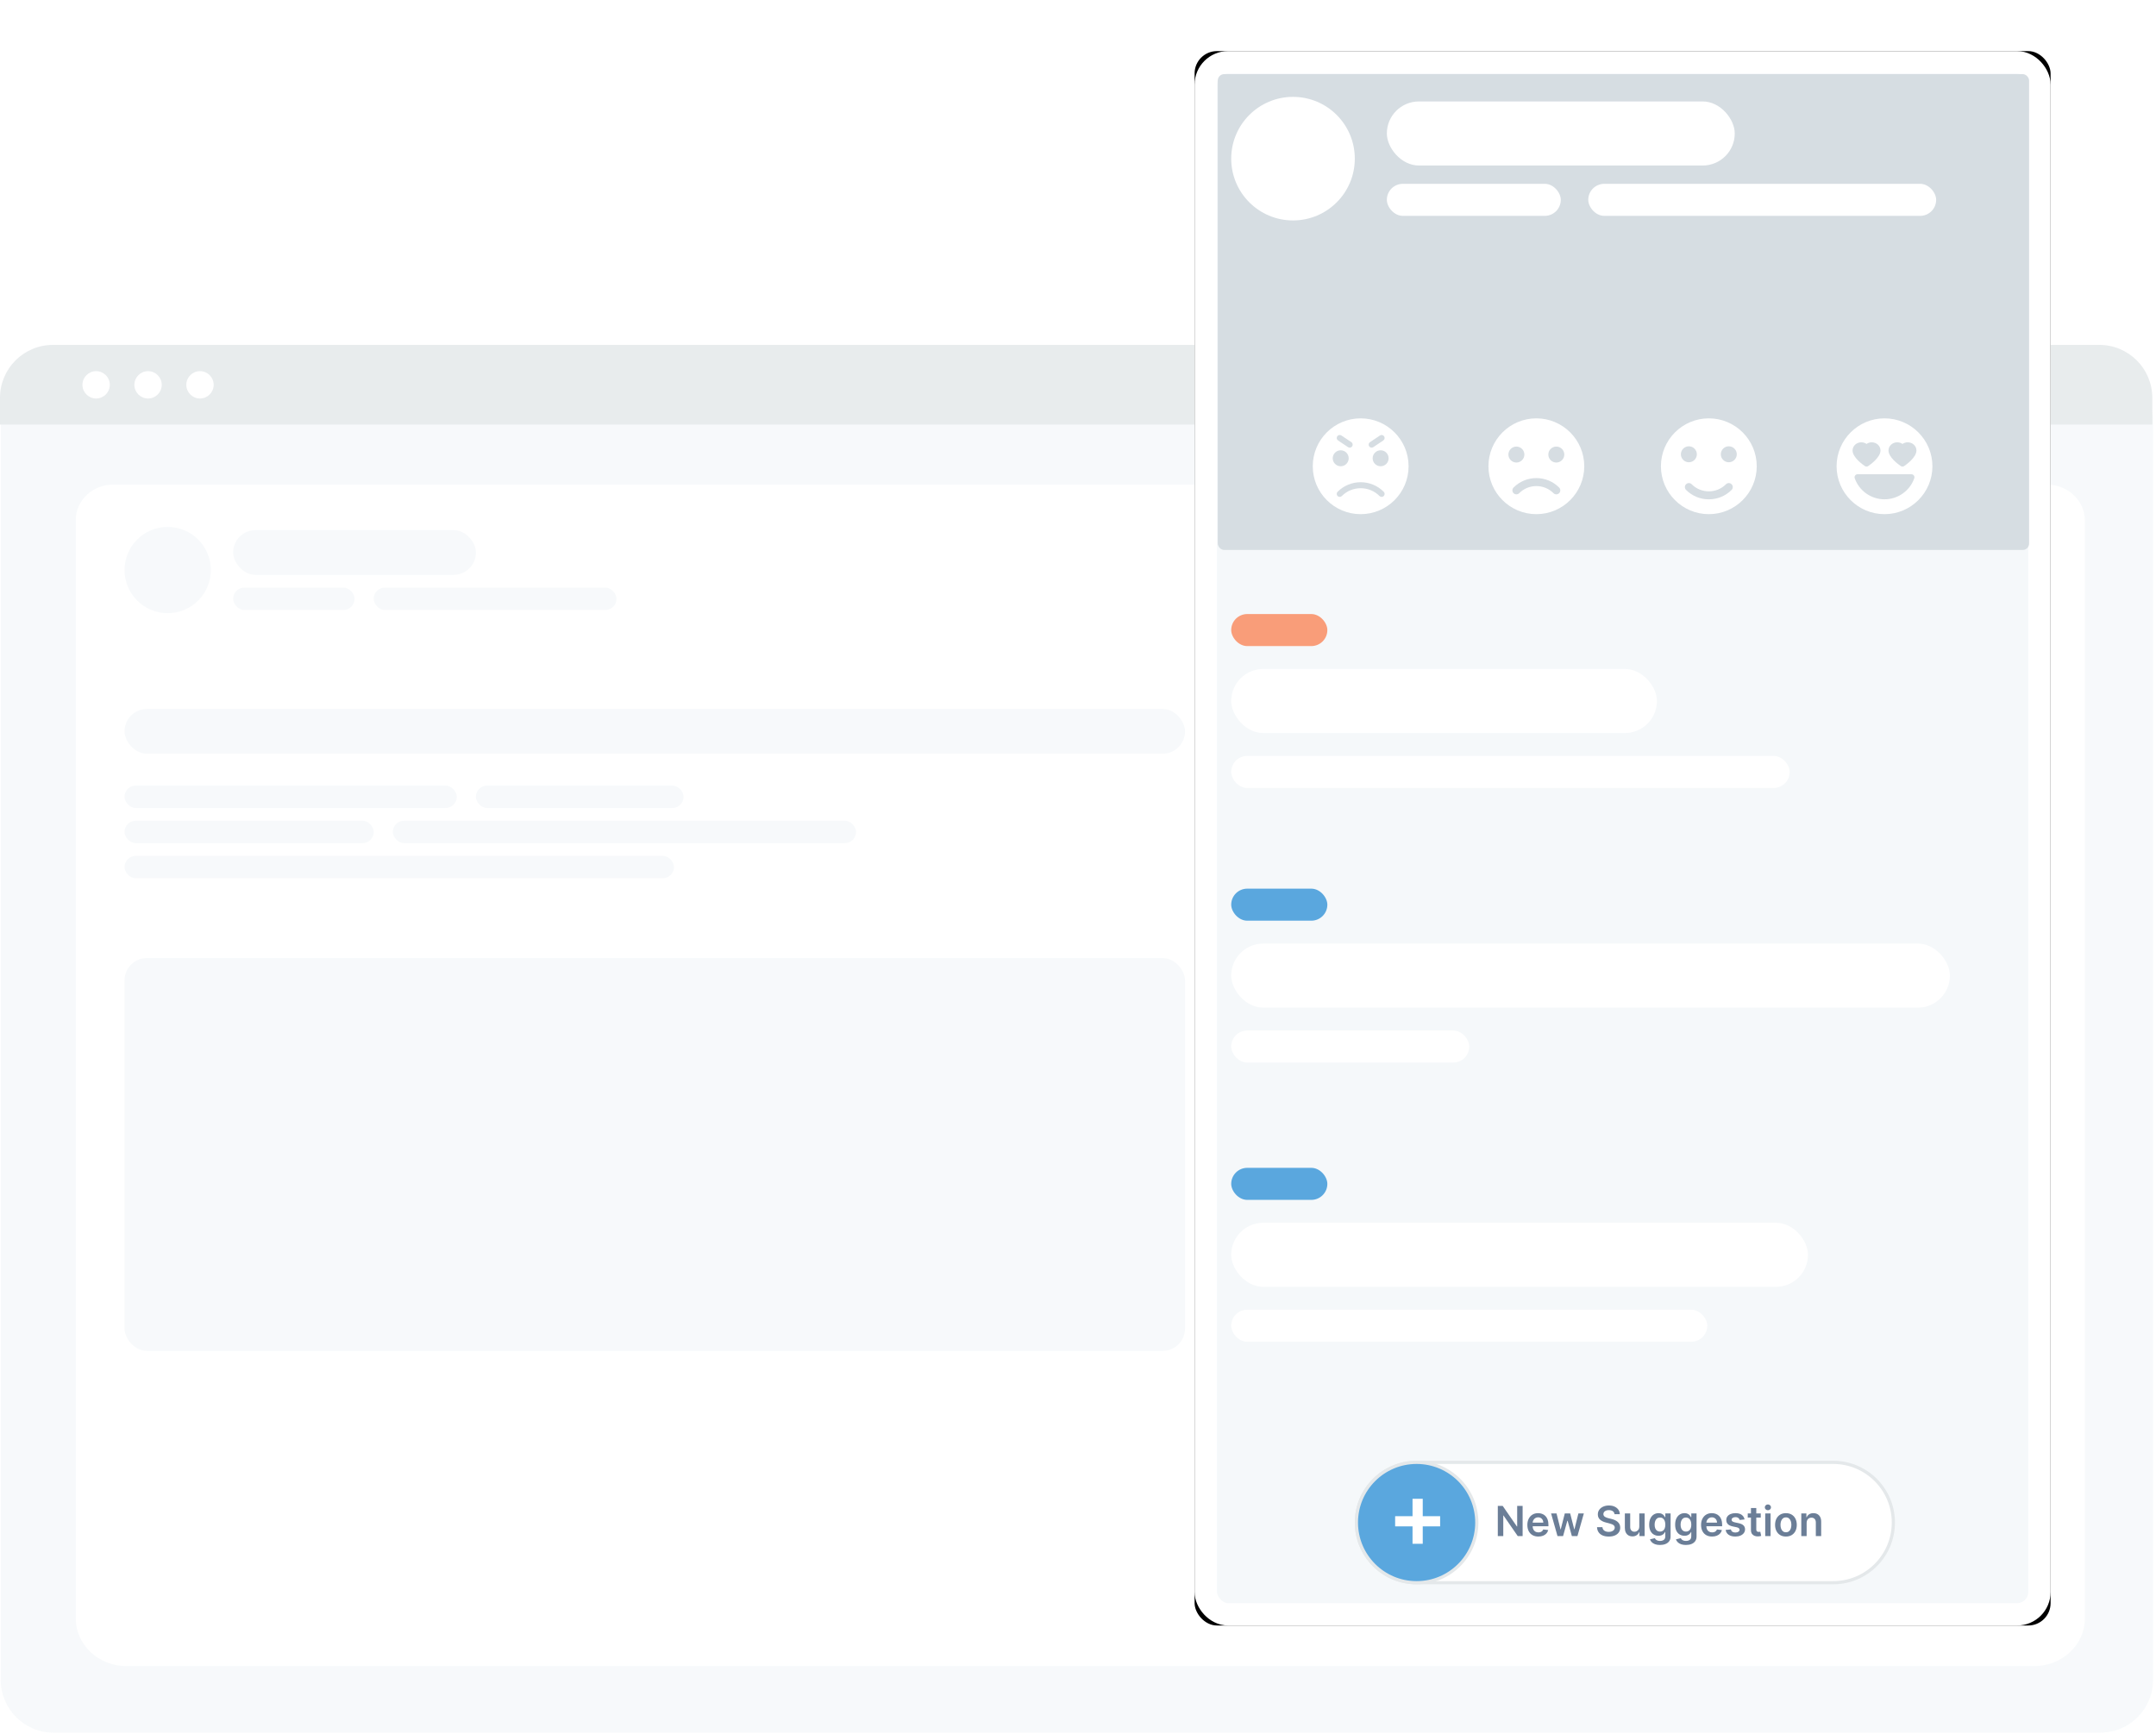 <svg width="675px" height="543px" viewBox="0 0 675 543" version="1.1" xmlns="http://www.w3.org/2000/svg" xmlns:xlink="http://www.w3.org/1999/xlink">
    <defs>
        <rect id="path-xdwz-mkjq8-1" x="374.003" y="16" width="267.997" height="493" rx="7"></rect>
        <mask id="mask-xdwz-mkjq8-2" maskContentUnits="userSpaceOnUse" maskUnits="objectBoundingBox" x="0" y="0" width="267.997" height="493" fill="white">
            <use xlink:href="#path-xdwz-mkjq8-1"></use>
        </mask>
        <rect id="path-xdwz-mkjq8-3" x="374.003" y="16" width="267.997" height="493" rx="7"></rect>
        <filter x="-9.0%" y="-4.9%" width="117.9%" height="109.7%" filterUnits="objectBoundingBox" id="filter-xdwz-mkjq8-4">
            <feMorphology radius="0.5" operator="dilate" in="SourceAlpha" result="shadowSpreadOuter1"></feMorphology>
            <feOffset dx="0" dy="0" in="shadowSpreadOuter1" result="shadowOffsetOuter1"></feOffset>
            <feGaussianBlur stdDeviation="7.5" in="shadowOffsetOuter1" result="shadowBlurOuter1"></feGaussianBlur>
            <feComposite in="shadowBlurOuter1" in2="SourceAlpha" operator="out" result="shadowBlurOuter1"></feComposite>
            <feColorMatrix values="0 0 0 0 0   0 0 0 0 0   0 0 0 0 0  0 0 0 0.089 0" type="matrix" in="shadowBlurOuter1"></feColorMatrix>
        </filter>
    </defs>
    <g id="Page-1" stroke="none" stroke-width="1" fill="none" fill-rule="evenodd">
        <g id="roadmap" opacity="0.844" transform="translate(0, 108)">
            <g id="feature-request" fill-rule="nonzero">
                <path d="M657.57,434.548 L16.732,434.548 C7.623,434.538 0.242,427.156 0.232,418.048 L0.232,22.894 C0.239,16.221 5.647,10.813 12.319,10.806 L661.773,10.806 C668.561,10.813 674.062,16.315 674.07,23.103 L674.07,418.048 C674.06,427.156 666.679,434.538 657.57,434.548 Z" id="Path" fill="#F5F8FA"></path>
                <path d="M636.85,413.716 L39.606,413.716 C30.851,413.716 23.728,407.046 23.728,398.847 L23.728,54.742 C23.728,48.662 29.006,43.716 35.494,43.716 L640.767,43.716 C647.362,43.716 652.728,48.744 652.728,54.924 L652.728,398.847 C652.728,407.046 645.605,413.716 636.85,413.716 Z" id="Path" fill="#FFFFFF"></path>
                <path d="M673.84,24.95 L0,24.95 L0,16.55 C0.013,7.411 7.421,0.008 16.56,0 L657.28,0 C666.419,0.008 673.827,7.411 673.84,16.55 L673.84,24.95 Z" id="Path" fill="#E4E8EA"></path>
                <circle id="Oval" fill="#FFFFFF" cx="30.095" cy="12.5" r="4.283"></circle>
                <circle id="Oval" fill="#FFFFFF" cx="46.354" cy="12.5" r="4.283"></circle>
                <circle id="Oval" fill="#FFFFFF" cx="62.613" cy="12.5" r="4.283"></circle>
            </g>
            <rect id="Rectangle" fill="#F5F8FA" x="39" y="192" width="332" height="123" rx="7"></rect>
            <rect id="Rectangle" fill="#F5F8FA" fill-rule="nonzero" x="73" y="58" width="76" height="14" rx="7"></rect>
            <circle id="Oval" fill="#F5F8FA" fill-rule="nonzero" cx="52.5" cy="70.5" r="13.5"></circle>
            <rect id="Rectangle" fill="#F5F8FA" fill-rule="nonzero" x="39" y="114" width="332" height="14" rx="7"></rect>
            <rect id="Rectangle" fill="#F5F8FA" fill-rule="nonzero" x="39" y="138" width="104" height="7" rx="3.5"></rect>
            <rect id="Rectangle" fill="#F5F8FA" fill-rule="nonzero" x="149" y="138" width="65" height="7" rx="3.5"></rect>
            <rect id="Rectangle" fill="#F5F8FA" fill-rule="nonzero" x="39" y="160" width="172" height="7" rx="3.5"></rect>
            <rect id="Rectangle" fill="#F5F8FA" fill-rule="nonzero" x="39" y="149" width="78" height="7" rx="3.5"></rect>
            <rect id="Rectangle" fill="#F5F8FA" fill-rule="nonzero" x="123" y="149" width="145" height="7" rx="3.5"></rect>
            <rect id="Rectangle" fill="#F5F8FA" fill-rule="nonzero" x="73" y="76" width="38" height="7" rx="3.5"></rect>
            <rect id="Rectangle" fill="#F5F8FA" fill-rule="nonzero" x="117" y="76" width="76" height="7" rx="3.5"></rect>
        </g>
        <use id="Rectangle" stroke="#E4E8EA" mask="url(#mask-xdwz-mkjq8-2)" stroke-width="38" stroke-linejoin="round" stroke-dasharray="7" xlink:href="#path-xdwz-mkjq8-1"></use>
        <g id="Rectangle">
            <use fill="black" fill-opacity="1" filter="url(#filter-xdwz-mkjq8-4)" xlink:href="#path-xdwz-mkjq8-3"></use>
            <rect stroke="#FFFFFF" stroke-width="7" stroke-linejoin="square" fill="#F5F8FA" fill-rule="evenodd" x="377.503" y="19.5" width="260.997" height="486" rx="7"></rect>
        </g>
        <rect id="Rectangle" fill="#D6DDE2" x="381.267" y="23.212" width="254" height="149" rx="2"></rect>
        <rect id="Rectangle" fill="#FFFFFF" fill-rule="nonzero" x="385.468" y="209.474" width="133.282" height="20.064" rx="10.032"></rect>
        <rect id="Rectangle" fill="#FFFFFF" fill-rule="nonzero" x="385.468" y="236.703" width="174.843" height="10.032" rx="5.016"></rect>
        <rect id="Rectangle" fill="#F99D79" fill-rule="nonzero" x="385.468" y="192.276" width="30.096" height="10.032" rx="5.016"></rect>
        <rect id="Rectangle" fill="#5AA7DE" fill-rule="nonzero" x="385.468" y="278.265" width="30.096" height="10.032" rx="5.016"></rect>
        <rect id="Rectangle" fill="#5AA7DE" fill-rule="nonzero" x="385.468" y="365.686" width="30.096" height="10.032" rx="5.016"></rect>
        <rect id="Rectangle" fill="#FFFFFF" fill-rule="nonzero" x="385.468" y="295.462" width="225.003" height="20.064" rx="10.032"></rect>
        <rect id="Rectangle" fill="#FFFFFF" fill-rule="nonzero" x="385.468" y="322.692" width="74.523" height="10.032" rx="5.016"></rect>
        <rect id="Rectangle" fill="#FFFFFF" fill-rule="nonzero" x="385.468" y="382.884" width="180.576" height="20.064" rx="10.032"></rect>
        <rect id="Rectangle" fill="#FFFFFF" fill-rule="nonzero" x="385.468" y="410.113" width="149.047" height="10.032" rx="5.016"></rect>
        <rect id="Rectangle" fill="#FFFFFF" fill-rule="nonzero" x="434.195" y="31.765" width="108.919" height="20.064" rx="10.032"></rect>
        <circle id="Oval" fill="#FFFFFF" fill-rule="nonzero" cx="404.815" cy="49.679" r="19.347"></circle>
        <rect id="Rectangle" fill="#FFFFFF" fill-rule="nonzero" x="434.195" y="57.561" width="54.459" height="10.032" rx="5.016"></rect>
        <rect id="Rectangle" fill="#FFFFFF" fill-rule="nonzero" x="497.253" y="57.561" width="108.919" height="10.032" rx="5.016"></rect>
        <g id="2.d356cbc9" transform="translate(465.724, 130.651)" fill="#FFFFFF" fill-rule="nonzero">
            <path d="M15.276,0.349 C7.001,0.349 0.276,7.074 0.276,15.349 C0.276,23.624 7.001,30.349 15.276,30.349 C23.551,30.349 30.276,23.624 30.276,15.349 C30.276,7.074 23.551,0.349 15.276,0.349 Z M6.526,11.686 C6.526,10.299 7.651,9.186 9.026,9.186 C10.401,9.186 11.526,10.299 11.526,11.686 C11.526,13.061 10.401,14.186 9.026,14.186 C7.651,14.186 6.526,13.061 6.526,11.686 Z M22.41,23.778 C22.166,24.021 21.846,24.144 21.526,24.144 C21.206,24.144 20.886,24.021 20.642,23.778 C19.21,22.344 17.304,21.555 15.276,21.555 C13.249,21.555 11.344,22.344 9.91,23.778 C9.421,24.266 8.631,24.266 8.142,23.778 C7.654,23.29 7.654,22.499 8.142,22.01 C10.047,20.105 12.581,19.055 15.276,19.055 C17.971,19.055 20.505,20.105 22.41,22.01 C22.899,22.498 22.899,23.29 22.41,23.778 Z M21.526,14.186 C20.151,14.186 19.026,13.061 19.026,11.686 C19.026,10.299 20.151,9.186 21.526,9.186 C22.901,9.186 24.026,10.299 24.026,11.686 C24.026,13.061 22.901,14.186 21.526,14.186 Z" id="Shape"></path>
        </g>
        <g id="5.2d652806" transform="translate(574.642, 130.651)" fill="#FFFFFF" fill-rule="nonzero">
            <path d="M15.358,0.349 C7.083,0.349 0.358,7.074 0.358,15.349 C0.358,23.624 7.083,30.349 15.358,30.349 C23.633,30.349 30.358,23.624 30.358,15.349 C30.358,7.074 23.633,0.349 15.358,0.349 Z M8.083,7.849 C8.695,7.849 9.27,8.036 9.733,8.361 C10.195,8.036 10.77,7.849 11.383,7.849 C12.883,7.849 14.108,8.999 14.108,10.411 C14.108,12.574 10.908,14.849 10.258,15.286 C10.095,15.399 9.92,15.449 9.733,15.449 C9.545,15.449 9.37,15.399 9.208,15.286 C8.558,14.849 5.358,12.574 5.358,10.411 C5.358,8.999 6.583,7.849 8.083,7.849 Z M24.683,19.099 C23.295,23.049 19.545,25.699 15.358,25.699 C11.17,25.699 7.42,23.049 6.033,19.099 C5.933,18.811 5.983,18.486 6.158,18.249 C6.333,17.999 6.62,17.849 6.92,17.849 L23.795,17.849 C24.095,17.849 24.383,17.999 24.558,18.249 C24.733,18.486 24.783,18.811 24.683,19.099 Z M21.508,15.286 C21.345,15.399 21.17,15.449 20.983,15.449 C20.795,15.449 20.62,15.399 20.458,15.286 C19.808,14.849 16.608,12.574 16.608,10.411 C16.608,8.999 17.833,7.849 19.333,7.849 C19.945,7.849 20.52,8.036 20.983,8.361 C21.445,8.036 22.02,7.849 22.633,7.849 C24.133,7.849 25.358,8.999 25.358,10.411 C25.358,12.574 22.158,14.849 21.508,15.286 L21.508,15.286 Z" id="Shape"></path>
        </g>
        <g id="1.d802b037" transform="translate(411.265, 130.651)" fill="#FFFFFF" fill-rule="nonzero">
            <path d="M14.735,0.349 C6.452,0.349 -0.265,7.065 -0.265,15.349 C-0.265,23.633 6.452,30.349 14.735,30.349 C23.019,30.349 29.735,23.633 29.735,15.349 C29.735,7.065 23.019,0.349 14.735,0.349 Z M17.653,7.798 L20.778,5.714 C21.207,5.426 21.79,5.543 22.078,5.974 C22.365,6.405 22.249,6.986 21.818,7.274 L18.693,9.358 C18.533,9.464 18.353,9.515 18.173,9.515 C17.87,9.515 17.573,9.369 17.392,9.098 C17.105,8.668 17.222,8.085 17.653,7.798 L17.653,7.798 Z M7.393,5.974 C7.679,5.544 8.262,5.426 8.693,5.714 L11.818,7.798 C12.249,8.085 12.365,8.666 12.078,9.098 C11.897,9.369 11.6,9.515 11.298,9.515 C11.119,9.515 10.938,9.464 10.778,9.358 L7.653,7.274 C7.222,6.988 7.105,6.405 7.393,5.974 L7.393,5.974 Z M5.985,12.849 C5.985,11.47 7.107,10.349 8.485,10.349 C9.864,10.349 10.985,11.47 10.985,12.849 C10.985,14.228 9.864,15.349 8.485,15.349 C7.107,15.349 5.985,14.228 5.985,12.849 Z M21.96,24.668 C21.778,24.85 21.538,24.943 21.298,24.943 C21.058,24.943 20.818,24.851 20.635,24.668 C19.059,23.091 16.964,22.224 14.735,22.224 C12.507,22.224 10.412,23.091 8.835,24.668 C8.469,25.034 7.875,25.034 7.509,24.668 C7.143,24.301 7.143,23.708 7.509,23.341 C9.44,21.411 12.005,20.349 14.735,20.349 C17.465,20.349 20.03,21.411 21.96,23.343 C22.327,23.709 22.327,24.301 21.96,24.668 Z M20.985,15.349 C19.607,15.349 18.485,14.228 18.485,12.849 C18.485,11.47 19.607,10.349 20.985,10.349 C22.364,10.349 23.485,11.47 23.485,12.849 C23.485,14.228 22.364,15.349 20.985,15.349 Z" id="Shape"></path>
        </g>
        <g id="4.39bc116d" transform="translate(520.183, 130.651)" fill="#FFFFFF" fill-rule="nonzero">
            <path d="M14.817,0.349 C6.542,0.349 -0.183,7.074 -0.183,15.349 C-0.183,23.624 6.542,30.349 14.817,30.349 C23.092,30.349 29.817,23.624 29.817,15.349 C29.817,7.074 23.092,0.349 14.817,0.349 Z M6.067,11.599 C6.067,10.224 7.192,9.099 8.567,9.099 C9.942,9.099 11.067,10.224 11.067,11.599 C11.067,12.974 9.942,14.099 8.567,14.099 C7.192,14.099 6.067,12.974 6.067,11.599 Z M21.951,22.75 C20.046,24.655 17.512,25.705 14.817,25.705 C12.122,25.705 9.588,24.655 7.683,22.75 C7.194,22.261 7.194,21.47 7.683,20.983 C8.172,20.494 8.962,20.494 9.451,20.983 C10.883,22.416 12.789,23.205 14.817,23.205 C16.844,23.205 18.749,22.416 20.183,20.983 C20.672,20.494 21.462,20.494 21.951,20.983 C22.439,21.47 22.439,22.263 21.951,22.75 Z M21.067,14.099 C19.692,14.099 18.567,12.974 18.567,11.599 C18.567,10.224 19.692,9.099 21.067,9.099 C22.442,9.099 23.567,10.224 23.567,11.599 C23.567,12.974 22.442,14.099 21.067,14.099 Z" id="Shape"></path>
        </g>
        <path d="M573.926,457.907 C579.13,457.907 583.842,460.017 587.253,463.427 C590.664,466.838 592.773,471.55 592.773,476.754 C592.773,481.959 590.664,486.671 587.253,490.081 C583.842,493.492 579.13,495.602 573.926,495.602 L573.926,495.602 L443.51,495.602 C438.306,495.602 433.594,493.492 430.183,490.081 C426.772,486.671 424.663,481.959 424.663,476.754 C424.663,471.55 426.772,466.838 430.183,463.427 C433.594,460.017 438.306,457.907 443.51,457.907 L443.51,457.907 Z" id="Rectangle" stroke="#E4E8EA" fill="#FFFFFF"></path>
        <circle id="Oval" stroke="#E4E8EA" fill="#5AA7DE" cx="443.51" cy="476.754" r="18.847"></circle>
        <polygon id="+" fill="#FFFFFF" fill-rule="nonzero" points="445.432 483.405 445.431 477.96 450.877 477.96 450.877 474.763 445.431 474.764 445.432 469.318 442.236 469.318 442.235 474.764 436.79 474.763 436.79 477.96 442.235 477.96 442.236 483.405"></polygon>
        <path d="M470.645,481 L470.645,474.56 L470.724,474.56 L475.179,481 L476.702,481 L476.702,471.545 L474.999,471.545 L474.999,477.99 L474.915,477.99 L470.465,471.545 L468.933,471.545 L468.933,481 L470.645,481 Z M481.628,481.138 C482.179,481.138 482.668,481.055 483.096,480.887 C483.524,480.719 483.875,480.482 484.151,480.176 C484.426,479.87 484.613,479.51 484.712,479.098 L484.712,479.098 L483.151,478.923 C483.077,479.123 482.968,479.29 482.824,479.426 C482.679,479.561 482.508,479.664 482.311,479.733 C482.114,479.802 481.894,479.837 481.651,479.837 C481.288,479.837 480.971,479.759 480.7,479.604 C480.429,479.448 480.218,479.223 480.067,478.93 C479.917,478.636 479.841,478.282 479.841,477.87 L479.842,477.912 L484.781,477.912 L484.781,477.399 C484.781,476.777 484.695,476.241 484.522,475.79 C484.35,475.339 484.114,474.968 483.814,474.675 C483.514,474.383 483.169,474.167 482.78,474.027 C482.39,473.887 481.977,473.817 481.54,473.817 C480.863,473.817 480.274,473.971 479.772,474.281 C479.27,474.59 478.88,475.021 478.602,475.573 C478.323,476.126 478.184,476.767 478.184,477.496 C478.184,478.238 478.322,478.882 478.599,479.428 C478.876,479.974 479.273,480.396 479.788,480.693 C480.304,480.99 480.917,481.138 481.628,481.138 Z M479.852,476.7 C479.876,476.454 479.946,476.225 480.061,476.012 C480.204,475.746 480.404,475.53 480.663,475.366 C480.922,475.201 481.222,475.119 481.563,475.119 C481.883,475.119 482.164,475.191 482.406,475.336 C482.647,475.48 482.836,475.678 482.971,475.929 C483.107,476.18 483.176,476.465 483.179,476.785 L483.179,476.785 L479.846,476.786 L479.852,476.7 Z M489.365,481 L490.695,476.208 L490.792,476.208 L492.121,481 L493.862,481 L495.87,473.909 L494.162,473.909 L492.934,478.867 L492.864,478.867 L491.59,473.909 L489.905,473.909 L488.631,478.895 L488.566,478.895 L487.32,473.909 L485.616,473.909 L487.62,481 L489.365,481 Z M503.672,481.143 C504.429,481.143 505.074,481.025 505.608,480.79 C506.142,480.555 506.551,480.227 506.834,479.807 C507.117,479.387 507.259,478.9 507.259,478.346 C507.259,477.936 507.182,477.579 507.028,477.275 C506.874,476.97 506.665,476.71 506.402,476.494 C506.139,476.279 505.842,476.1 505.511,475.959 C505.18,475.817 504.836,475.705 504.479,475.622 L504.479,475.622 L503.593,475.4 C503.399,475.354 503.207,475.297 503.016,475.229 C502.825,475.162 502.651,475.078 502.494,474.978 C502.337,474.878 502.213,474.755 502.123,474.611 C502.032,474.466 501.987,474.295 501.987,474.098 C501.99,473.861 502.059,473.651 502.194,473.466 C502.33,473.281 502.525,473.135 502.781,473.027 C503.036,472.92 503.342,472.866 503.699,472.866 C504.207,472.866 504.62,472.978 504.939,473.203 C505.257,473.427 505.438,473.741 505.481,474.145 L505.481,474.145 L507.129,474.145 C507.12,473.612 506.971,473.14 506.681,472.73 C506.392,472.319 505.994,471.997 505.488,471.765 C504.982,471.532 504.393,471.416 503.722,471.416 C503.061,471.416 502.468,471.532 501.945,471.765 C501.422,471.997 501.009,472.323 500.705,472.741 C500.402,473.16 500.251,473.647 500.251,474.205 C500.251,474.882 500.476,475.424 500.927,475.832 C501.378,476.24 501.993,476.544 502.771,476.744 L502.771,476.744 L503.847,477.021 C504.185,477.107 504.482,477.204 504.736,477.314 C504.99,477.423 505.187,477.558 505.329,477.72 C505.47,477.882 505.543,478.085 505.546,478.332 C505.543,478.603 505.461,478.839 505.301,479.04 C505.141,479.242 504.92,479.399 504.639,479.511 C504.357,479.624 504.03,479.68 503.658,479.68 C503.301,479.68 502.978,479.626 502.691,479.518 C502.403,479.41 502.17,479.247 501.991,479.029 C501.813,478.81 501.711,478.536 501.686,478.207 L501.686,478.207 L500.001,478.207 C500.026,478.835 500.19,479.367 500.493,479.804 C500.796,480.241 501.218,480.574 501.758,480.801 C502.298,481.029 502.936,481.143 503.672,481.143 Z M511.072,481.092 C511.604,481.092 512.053,480.966 512.417,480.714 C512.782,480.461 513.045,480.137 513.205,479.74 L513.205,479.74 L513.278,479.74 L513.278,481 L514.899,481 L514.899,473.909 L513.228,473.909 L513.228,478.018 C513.228,478.378 513.153,478.677 513.004,478.916 C512.854,479.154 512.664,479.333 512.434,479.453 C512.203,479.574 511.964,479.634 511.718,479.634 C511.318,479.634 510.995,479.501 510.749,479.237 C510.502,478.972 510.379,478.615 510.379,478.165 L510.379,478.165 L510.379,473.909 L508.708,473.909 L508.708,478.424 C508.708,478.99 508.808,479.473 509.008,479.871 C509.208,480.27 509.486,480.573 509.841,480.781 C510.197,480.988 510.607,481.092 511.072,481.092 Z M519.7,483.779 C520.337,483.779 520.906,483.681 521.408,483.486 C521.91,483.291 522.305,482.995 522.594,482.6 C522.884,482.204 523.028,481.709 523.028,481.115 L523.028,481.115 L523.028,473.909 L521.38,473.909 L521.38,475.082 L521.288,475.082 C521.205,474.909 521.083,474.725 520.923,474.53 C520.763,474.335 520.549,474.167 520.279,474.027 C520.01,473.887 519.668,473.817 519.252,473.817 C518.707,473.817 518.213,473.956 517.77,474.235 C517.327,474.513 516.975,474.921 516.715,475.458 C516.455,475.995 516.325,476.653 516.325,477.431 C516.325,478.204 516.455,478.846 516.715,479.359 C516.975,479.871 517.326,480.256 517.768,480.513 C518.21,480.77 518.703,480.898 519.248,480.898 C519.654,480.898 519.992,480.837 520.261,480.714 C520.53,480.591 520.747,480.438 520.912,480.257 C521.076,480.075 521.202,479.898 521.288,479.726 L521.288,479.726 L521.371,479.726 L521.371,481.069 C521.371,481.577 521.216,481.945 520.905,482.173 C520.594,482.4 520.202,482.514 519.728,482.514 C519.392,482.514 519.114,482.469 518.894,482.378 C518.674,482.287 518.5,482.175 518.37,482.041 C518.241,481.907 518.143,481.777 518.075,481.651 L518.075,481.651 L516.57,482.016 C516.672,482.336 516.853,482.63 517.115,482.897 C517.376,483.165 517.723,483.379 518.153,483.539 C518.584,483.699 519.1,483.779 519.7,483.779 Z M519.714,479.587 C519.348,479.587 519.039,479.497 518.788,479.317 C518.537,479.137 518.348,478.885 518.22,478.56 C518.093,478.236 518.029,477.856 518.029,477.422 C518.029,476.994 518.092,476.612 518.218,476.275 C518.344,475.938 518.532,475.673 518.781,475.479 C519.031,475.285 519.341,475.188 519.714,475.188 C520.074,475.188 520.378,475.281 520.626,475.467 C520.873,475.653 521.061,475.914 521.189,476.25 C521.316,476.585 521.38,476.976 521.38,477.422 C521.38,477.875 521.316,478.262 521.186,478.586 C521.057,478.909 520.868,479.156 520.619,479.329 C520.369,479.501 520.068,479.587 519.714,479.587 Z M527.83,483.779 C528.467,483.779 529.036,483.681 529.538,483.486 C530.039,483.291 530.435,482.995 530.724,482.6 C531.013,482.204 531.158,481.709 531.158,481.115 L531.158,481.115 L531.158,473.909 L529.51,473.909 L529.51,475.082 L529.418,475.082 C529.335,474.909 529.213,474.725 529.053,474.53 C528.893,474.335 528.678,474.167 528.409,474.027 C528.14,473.887 527.797,473.817 527.382,473.817 C526.837,473.817 526.343,473.956 525.9,474.235 C525.457,474.513 525.105,474.921 524.845,475.458 C524.585,475.995 524.455,476.653 524.455,477.431 C524.455,478.204 524.585,478.846 524.845,479.359 C525.105,479.871 525.456,480.256 525.898,480.513 C526.339,480.77 526.832,480.898 527.377,480.898 C527.783,480.898 528.121,480.837 528.39,480.714 C528.66,480.591 528.877,480.438 529.041,480.257 C529.206,480.075 529.331,479.898 529.418,479.726 L529.418,479.726 L529.501,479.726 L529.501,481.069 C529.501,481.577 529.345,481.945 529.034,482.173 C528.724,482.4 528.331,482.514 527.857,482.514 C527.522,482.514 527.244,482.469 527.024,482.378 C526.804,482.287 526.629,482.175 526.5,482.041 C526.371,481.907 526.272,481.777 526.205,481.651 L526.205,481.651 L524.7,482.016 C524.801,482.336 524.983,482.63 525.244,482.897 C525.506,483.165 525.852,483.379 526.283,483.539 C526.714,483.699 527.229,483.779 527.83,483.779 Z M527.843,479.587 C527.477,479.587 527.169,479.497 526.918,479.317 C526.667,479.137 526.478,478.885 526.35,478.56 C526.222,478.236 526.158,477.856 526.158,477.422 C526.158,476.994 526.221,476.612 526.348,476.275 C526.474,475.938 526.662,475.673 526.911,475.479 C527.16,475.285 527.471,475.188 527.843,475.188 C528.203,475.188 528.507,475.281 528.755,475.467 C529.003,475.653 529.191,475.914 529.318,476.25 C529.446,476.585 529.51,476.976 529.51,477.422 C529.51,477.875 529.445,478.262 529.316,478.586 C529.187,478.909 528.998,479.156 528.748,479.329 C528.499,479.501 528.197,479.587 527.843,479.587 Z M536.015,481.138 C536.565,481.138 537.055,481.055 537.483,480.887 C537.91,480.719 538.262,480.482 538.537,480.176 C538.813,479.87 539,479.51 539.098,479.098 L539.098,479.098 L537.538,478.923 C537.464,479.123 537.355,479.29 537.21,479.426 C537.066,479.561 536.895,479.664 536.698,479.733 C536.501,479.802 536.281,479.837 536.038,479.837 C535.674,479.837 535.357,479.759 535.087,479.604 C534.816,479.448 534.605,479.223 534.454,478.93 C534.303,478.636 534.228,478.282 534.228,477.87 L534.228,477.912 L539.168,477.912 L539.168,477.399 C539.168,476.777 539.081,476.241 538.909,475.79 C538.737,475.339 538.501,474.968 538.2,474.675 C537.9,474.383 537.556,474.167 537.166,474.027 C536.777,473.887 536.364,473.817 535.927,473.817 C535.25,473.817 534.66,473.971 534.159,474.281 C533.657,474.59 533.267,475.021 532.988,475.573 C532.71,476.126 532.571,476.767 532.571,477.496 C532.571,478.238 532.709,478.882 532.986,479.428 C533.263,479.974 533.659,480.396 534.175,480.693 C534.69,480.99 535.304,481.138 536.015,481.138 Z M534.238,476.7 C534.263,476.454 534.333,476.225 534.447,476.012 C534.59,475.746 534.791,475.53 535.05,475.366 C535.308,475.201 535.608,475.119 535.95,475.119 C536.27,475.119 536.551,475.191 536.792,475.336 C537.034,475.48 537.223,475.678 537.358,475.929 C537.493,476.18 537.563,476.465 537.566,476.785 L537.566,476.785 L534.233,476.786 L534.238,476.7 Z M543.309,481.138 C543.9,481.138 544.423,481.043 544.878,480.852 C545.334,480.661 545.69,480.396 545.947,480.056 C546.204,479.716 546.334,479.323 546.337,478.876 C546.334,478.369 546.169,477.958 545.841,477.644 C545.513,477.33 545.014,477.101 544.343,476.956 L544.343,476.956 L543.133,476.697 C542.773,476.614 542.515,476.508 542.36,476.379 C542.204,476.25 542.128,476.082 542.131,475.876 C542.128,475.636 542.244,475.44 542.48,475.289 C542.715,475.139 543.007,475.063 543.355,475.063 C543.613,475.063 543.832,475.105 544.01,475.188 C544.189,475.271 544.331,475.38 544.437,475.516 C544.544,475.651 544.618,475.796 544.661,475.95 L544.661,475.95 L546.185,475.783 C546.071,475.18 545.775,474.702 545.296,474.348 C544.817,473.994 544.163,473.817 543.332,473.817 C542.765,473.817 542.266,473.905 541.834,474.082 C541.401,474.259 541.064,474.508 540.823,474.83 C540.581,475.152 540.462,475.531 540.465,475.968 C540.462,476.485 540.623,476.912 540.95,477.249 C541.276,477.586 541.779,477.825 542.459,477.967 L542.459,477.967 L543.669,478.221 C543.995,478.292 544.236,478.393 544.391,478.526 C544.547,478.658 544.624,478.826 544.624,479.029 C544.624,479.269 544.503,479.47 544.262,479.634 C544.02,479.797 543.701,479.878 543.304,479.878 C542.919,479.878 542.607,479.797 542.367,479.634 C542.127,479.47 541.97,479.229 541.896,478.909 L541.896,478.909 L540.266,479.066 C540.368,479.718 540.683,480.227 541.213,480.591 C541.742,480.956 542.441,481.138 543.309,481.138 Z M550.404,481.097 C550.641,481.091 550.842,481.069 551.007,481.032 C551.171,480.995 551.298,480.962 551.387,480.931 L551.387,480.931 L551.106,479.624 C551.06,479.637 550.993,479.65 550.905,479.666 C550.817,479.681 550.721,479.689 550.616,479.689 C550.478,479.689 550.352,479.667 550.238,479.624 C550.124,479.581 550.032,479.5 549.963,479.382 C549.894,479.263 549.859,479.092 549.859,478.867 L549.859,478.867 L549.859,475.202 L551.258,475.202 L551.258,473.909 L549.859,473.91 L549.859,472.21 L548.188,472.21 L548.188,473.91 L547.182,473.909 L547.182,475.202 L548.188,475.202 L548.188,479.144 C548.186,479.524 548.256,479.85 548.399,480.121 L548.477,480.252 C548.672,480.548 548.938,480.765 549.273,480.905 C549.609,481.045 549.986,481.109 550.404,481.097 Z M553.497,472.903 C553.762,472.903 553.989,472.814 554.178,472.637 C554.367,472.46 554.462,472.247 554.462,471.998 C554.462,471.746 554.367,471.531 554.178,471.354 C553.989,471.177 553.762,471.088 553.497,471.088 C553.232,471.088 553.005,471.177 552.814,471.354 C552.623,471.531 552.528,471.746 552.528,471.998 C552.528,472.247 552.622,472.46 552.812,472.637 C553.001,472.814 553.229,472.903 553.497,472.903 Z M554.328,481 L554.328,473.909 L552.657,473.909 L552.657,481 L554.328,481 Z M559.138,481.138 C559.831,481.138 560.431,480.986 560.939,480.681 C561.447,480.377 561.84,479.951 562.118,479.403 C562.397,478.855 562.536,478.215 562.536,477.482 C562.536,476.75 562.397,476.108 562.118,475.557 C561.84,475.006 561.447,474.578 560.939,474.274 C560.431,473.969 559.831,473.817 559.138,473.817 C558.446,473.817 557.846,473.969 557.338,474.274 C556.83,474.578 556.437,475.006 556.159,475.557 C555.88,476.108 555.741,476.75 555.741,477.482 C555.741,478.215 555.88,478.855 556.159,479.403 C556.437,479.951 556.83,480.377 557.338,480.681 C557.846,480.986 558.446,481.138 559.138,481.138 Z M559.148,479.8 C558.763,479.8 558.444,479.696 558.19,479.488 C557.936,479.28 557.747,479.001 557.622,478.65 C557.497,478.299 557.435,477.908 557.435,477.478 C557.435,477.044 557.497,476.651 557.622,476.298 C557.747,475.946 557.936,475.665 558.19,475.456 C558.444,475.246 558.763,475.142 559.148,475.142 C559.523,475.142 559.837,475.246 560.089,475.456 C560.342,475.665 560.53,475.946 560.655,476.298 C560.78,476.651 560.842,477.044 560.842,477.478 C560.842,477.908 560.78,478.299 560.655,478.65 C560.53,479.001 560.342,479.28 560.089,479.488 C559.837,479.696 559.523,479.8 559.148,479.8 Z M565.62,481 L565.62,476.845 C565.62,476.504 565.684,476.213 565.812,475.973 C565.939,475.733 566.116,475.549 566.343,475.421 C566.569,475.293 566.828,475.229 567.12,475.229 C567.551,475.229 567.889,475.363 568.134,475.631 C568.378,475.899 568.501,476.27 568.501,476.744 L568.501,476.744 L568.501,481 L570.172,481 L570.172,476.485 C570.175,475.919 570.076,475.437 569.874,475.04 C569.673,474.643 569.389,474.34 569.025,474.131 C568.66,473.921 568.233,473.817 567.744,473.817 C567.214,473.817 566.77,473.934 566.412,474.168 C566.053,474.402 565.792,474.717 565.629,475.114 L565.629,475.114 L565.546,475.114 L565.546,473.909 L563.949,473.909 L563.949,481 L565.62,481 Z" id="NewSuggestion" fill="#6B7E97" fill-rule="nonzero"></path>
    </g>
</svg>